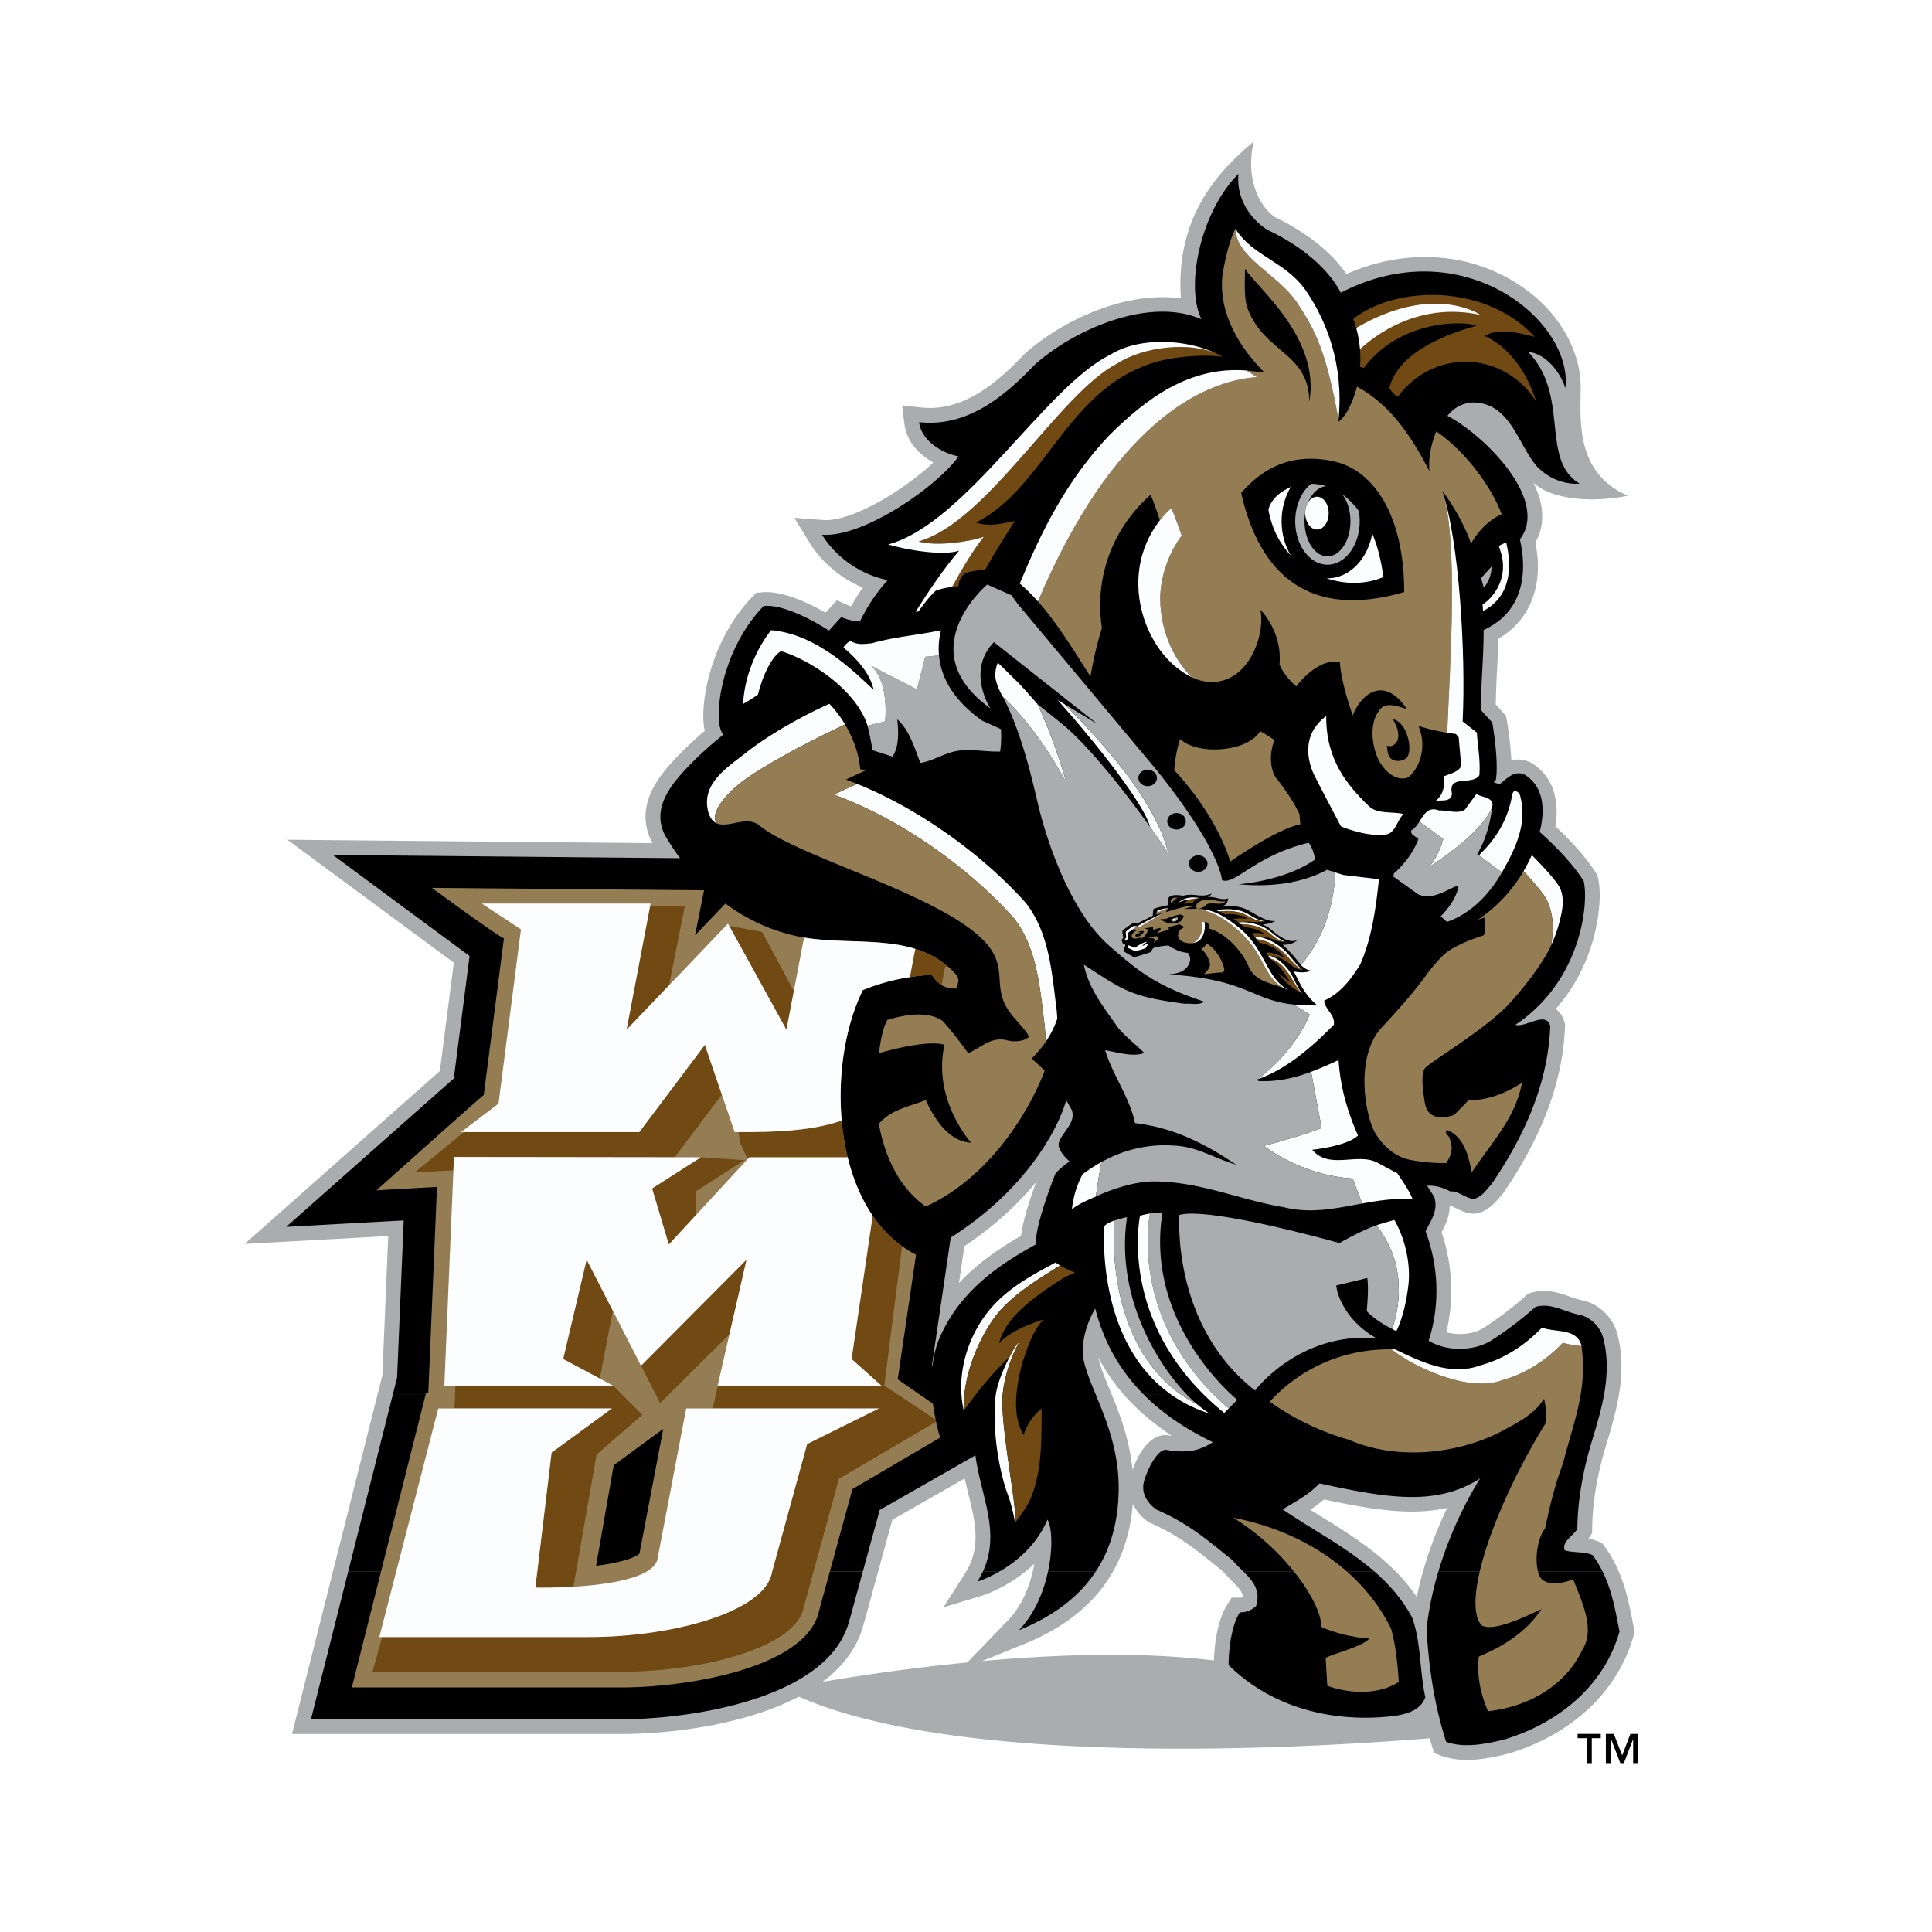 <svg xmlns="http://www.w3.org/2000/svg" width="2500" height="2500" viewBox="0 0 192.756 192.756"><g fill-rule="evenodd" clip-rule="evenodd"><path fill="#fff" d="M0 0h192.756v192.756H0V0z"/><path d="M162.855 161.638c-.432-2.188-.971-4.913-2.771-7.356l-.227-.306-.346-.16a4.319 4.319 0 0 0-1.031-.308c.057-.079.119-.146.172-.232l.193-.339.004-.391c.016-2.442.461-5.213 1.289-8.013l.084-.28c.738-2.445 1.549-5.123 1.549-7.913 0-1.088-.125-2.196-.424-3.312-.455-1.637-1.893-2.988-3.496-3.3-.385-.071-.793-.214-1.227-.364-1.066-.373-2.395-.838-3.883-.372l-.303.096-.234.211a33.53 33.53 0 0 1-4.256 3.226c-.988.593-2.434.725-3.648.396.328-1.366.49-2.761.49-4.156 0-1.973-.328-3.94-.963-5.82.373-.697.793-1.561.803-2.6l.15-.006c.104.022.365.148.539.232.496.243 1.117.546 1.828.512l.152-.007.15-.04c1.051-.273 1.682-1.011 2.141-1.548l.334-.381.082-.108c3.91-5.723 5.918-11.14 6.133-16.562l.01-.215-.053-.208c-.178-.696-.543-1.104-.883-1.35 3.428-3.863 4.387-8.571 4.387-11.357 0-.736-.066-1.34-.172-1.757l-.055-.227-.125-.198c-.977-1.553-2.443-3.169-4.061-4.677.076-.501.119-.985.119-1.444 0-2.171-.859-3.866-2.498-4.875l-.092-.057-.1-.043c-.691-.297-1.305-.299-1.834-.165-.072-1.844-.4-3.744-.453-4.033l-.072-.418-1.027-1.126c.021-1.081.064-2.163.119-3.21.055-1.082.104-2.2.125-3.333 2.586-1.523 3.965-4.053 3.965-7.247 0-.753-.1-1.553-.254-2.375.447-.785.68-1.661.68-2.599a6.47 6.47 0 0 0-.16-1.421c-.146-.65-.41-1.297-.717-1.937 1.801 1.665 5.789 2.035 9.422 1.293-5.766-2.505-4.561-8.629-4.723-11.398-.195-3.314-2.188-6.93-5.77-9.404-5.088-3.515-11.566-3.956-17.578-1.317-2.02-2.904-5.191-4.746-7.123-5.664-1.402-.936-3.047-3.672-2.119-7.568-3.061 2.598-7.887 7.145-7.275 15.67-5.246-.769-11.598 1.972-15.561 5.499l-.047.04-.041.045c-2.74 2.879-6.111 5.76-10.315 5.293l-1.854-.208.23 1.854c.226 1.807 1.502 3.074 2.883 3.845-2.816 2.691-8.156 5.951-10.992 5.737l-2.873-.217 1.505 2.456c1.212 1.978 3.121 3.571 5.322 4.51a18.729 18.729 0 0 0-1.158 1.858 4.562 4.562 0 0 1-.463-.169l-.971-.427-1.121 1.233c-1.516-.875-4.265-2.241-6.381-2.03l-.535.054-.374.384c-3.972 4.079-5.235 10.153-4.837 12.974.019.143.045.278.074.409a33.796 33.796 0 0 0-3.612 3.518c-1.071 1.25-2.297 2.982-2.297 5.044 0 .771.172 1.59.588 2.448l.022.042.023.042c.021.037.046.075.069.112l-36.431-.341 16.601 12.269-1.392 10.805-19.477 17.251 14.327-.784-.586 13.906c-.071.287-9.015 35.774-9.015 35.774h32.78c5.021 0 12.421-.91 17.78-3.726 16.077 7.066 49.787 5.213 62.943 4.152.078.265.154.531.238.792l.217.675.662.254c2.117.805 4.605.352 6.762-.197l.035-.009.031-.01c6.328-1.929 10.855-6.218 12.414-11.769l.096-.341-.236-1.186zm-66.637-37.311c3.021-2 5.374-4.232 7.159-6.39-.68 1.843-1.32 3.867-1.508 5.362-1.988 1.146-4.242 2.633-6.192 4.701l.541-3.673zm20.696 18.918c-.113-.017-.215-.026-.334-.045l-.072-.014-.074-.004c-1.834-.119-2.941 2.092-3.445 3.45-.312-3.211-1.402-5.881-2.314-8.089-.496-1.202-.928-2.269-1.096-3.104 1.63 3.099 4.079 5.675 7.335 7.806zm27.471 7.193c-1.068 2.236-2.297 5.328-3.035 8.888-2.447-3.62-6.127-5.913-9.422-7.952a142.97 142.97 0 0 1-1.197-.746c.461-.303.92-.641 1.363-1.032 4.869 1.041 8.773 1.649 12.291.842zm-58.188 11.451l.003.056s2.539-9.263 2.829-10.316l7.221-4.123c.11.49.225.978.342 1.455.382 1.544.736 2.976.736 4.371 0 1.238-.277 2.446-1.063 3.677l-2.138 3.352 3.807-1.149c.16-.049 2.873-.898 5.26-3.197-.332 1.87-1.09 4.05-2.6 5.613l-4.089 4.236a209.677 209.677 0 0 0-14.436 1.934c2.049-1.534 3.557-3.473 4.128-5.909zm11.789 3.835l4.223-1.71c6.668-2.701 10.295-7.4 10.809-13.975.371.754.932 1.396 1.566 1.809l.102.066.113.049c2.781 1.216 4.445 2.57 6.965 4.617 0 0 .137.114.213.175l.838.882c.854.849 1.178 1.229 1.178 1.701l-.002.02a.95.95 0 0 1-.293.037h-.805l-.434.679c-1.102 1.715-1.309 4.427-1.346 5.595-7.281-.902-15.685-.613-23.127.055z" fill="#aaacae"/><path d="M34.746 156.771l-3.72 14.763h30.889c7.131 0 20.995-2.096 22.85-9.982l.014.004s.629-2.297 1.312-4.782l-51.345-.003zm63.326 0c-.16.341-.348.685-.566 1.028 0 0 .979-.295 2.242-1.028h-1.676zm6.492 0c-.434 2.037-1.34 4.25-2.91 5.877 3.572-1.447 6.078-3.436 7.682-5.877h-4.772zm19.469 0c.986.99 1.775 1.893 1.279 3.482-.516.42-.936.613-1.615.613-.807 1.259-1.119 3.61-1.119 5.257 5.021 4.955 11.814 5.729 16.822 5.036 1.27-.251 2.324-.612 2.809-1.808-.58-2.615-.418-5.521-1.324-7.976-.98-1.826-2.295-3.315-3.777-4.605h-13.075v.001zm19.481 0a32.55 32.55 0 0 0-1.182 5.712c.211 4 .814 7.752 1.947 11.293 1.77.672 4.07.213 5.875-.249 5.346-1.628 9.902-5.341 11.426-10.756-.373-1.801-.691-3.955-1.701-6h-16.365z"/><path d="M39.201 139.097l-4.455 17.675h51.345l1.678-6.12 9.549-5.454c.506 3.955 2.564 7.655.754 11.574h1.676c1.594-.926 3.645-2.549 4.76-5.158.438.731.553 2.829.057 5.158h4.771c1.547-2.356 2.256-5.137 2.275-8.262.02-3.78-1.264-6.895-2.303-9.413H39.201zm74.869 0c1.705 1.721 3.955 3.355 6.936 4.791-1.443.934-2.699 1.092-4.67.764-.977-.062-2.064 2.436-2.229 3.285-.268 1.214.596 2.23 1.281 2.677 3.07 1.342 4.865 2.843 7.58 5.05.348.402.719.761 1.064 1.106l13.074.002c-2.816-2.449-6.238-4.188-9.129-6.18 1.254-.774 2.564-1.432 3.67-2.595 6.916 1.505 11.676 2.279 16.031-.494 0 0-2.533 3.799-4.166 9.269h16.365a10.61 10.61 0 0 0-.98-1.615c-.85-.39-2.018-.213-2.797-.496-.283-.886.887-1.451 1.273-2.123.018-2.425.426-5.29 1.35-8.422.496-1.646 1.016-3.32 1.318-5.017l-45.971-.002zM109.309 139.097c-.709-1.718-1.301-3.159-1.283-4.346.02-1.53.533-2.956 1.244-4.204.709 2.749 2.043 5.76 4.801 8.548l45.973.002c.33-1.866.398-3.764-.117-5.686-.299-1.074-1.283-2.028-2.357-2.237-1.461-.269-2.863-1.253-4.385-.775a35.148 35.148 0 0 1-4.443 3.37c-1.791 1.074-4.414 1.074-6.205 0 1.168-3.611.982-7.488-.309-10.929.506-1.026 1.301-2.06.867-3.413-.236-.389-.473-.76-.711-1.122.689-.048 1.455.113 2.322.569.738-.102 1.668.771 2.373.736.773-.201 1.211-.906 1.715-1.444 3.189-4.668 5.641-9.909 5.877-15.788-.404-1.578-2.488.192-3.475-.136 6.697-4.49 7.312-12.307 6.807-14.335-1.016-1.618-2.635-3.334-4.393-4.906.047-.188.096-.373.133-.561.389-2.027.15-4.057-1.641-5.16-1.043-.448-1.73.388-2.445.924-.229 0-.432-.077-.627-.167l.217-.241c.307-1.953-.363-5.707-.363-5.707l-1.143-1.256c.016-2.703.285-5.274.279-7.974 4.584-2.11 4.146-6.784 3.621-9.042 2.992-3.961-3.613-10.439-7.225-12.325a3.417 3.417 0 0 1 2.389-1.334c3.879-.092 4.594 4.159 6.549 6.394 1.117 1.148 2.637 1.799 4.252 1.708-4.01-2.437-.906-8.747-5.152-13.159 1.768.186 3.197 1.986 3.725 3.631.779-6.72-10.236-15.822-22.406-9.528-1.49-2.824-4.531-4.965-7.326-6.269-1.893-1.241-3.102-3.289-2.885-5.586-3.754 3.725-5.344 11.198-3.688 14.508-5.213-2.295-12.689 1.012-16.629 4.519-3.105 3.259-6.798 6.269-11.546 5.741.249 1.987 2.503 3.157 3.941 3.415-2.155 3.031-9.528 8.13-13.625 7.819 1.18 1.925 3.456 3.882 6.549 4.531-1.36 1.52-2.139 2.851-2.775 4.132a5.366 5.366 0 0 1-1.858-.449l-1.228 1.35s-4.05-2.701-6.506-2.455c-4.435 4.554-5.146 11.818-4.013 12.824-1.582 1.262-3.065 2.632-4.373 4.125-1.557 1.818-2.536 3.728-1.491 5.875.462.812.977 1.593 1.534 2.339-10.223-.094-34.647-.323-34.647-.323S46.44 95.081 46.85 95.382l-1.573 12.213-16.722 14.811 11.723-.643-.66 15.681-.416 1.649 70.107.004zm-2.606-23.229s-.895.646-1.391 1.193c-.637 1.613-2.08 5.541-1.953 7.088-3.281 1.809-7.367 4.373-9.521 9.11-.439.967-.693 2.007-.816 3.07l-.055-.027 1.886-12.832c7.588-4.804 10.762-10.947 11.522-13.708.193.332.383.667.566 1.014.418 1.283-.984 2.148-1.312 3.281-.149.776 1.074 1.811 1.074 1.811z"/><path d="M93.079 140.046l-3.513-2.43 1.828-12.437c-8.425-4.29-9.129-18.678-5.305-26.397 2.124-.884 4.425-1.381 6.868-1.522.636.919 1.254 1.404 2.424 1.368.064-.117.113-.228.154-.331l.094-.489c-.018-.248-.148-.492-.432-.788-4.295-4.503-11.097-2.237-16.613-3.848-2.224-.586-4.323-1.632-6.209-3.022l-3.029 3.167.898-4.493c-.349-.002-26.271-.235-27.158-.242 1.374 1.007 6.213 4.541 7.098 4.992l.093.047-2.013 15.632-.049.038c-.515.393-8.911 7.908-10.651 9.468.739-.043 6.033-.341 6.033-.341l-.865 20.531h-.22l-7.41 29.409h26.814c7.034 0 18.627-2.073 19.802-7.644l3.332-12.15 8.743-5.132a22.507 22.507 0 0 1-.714-3.386zm-29.285 14.976c-.162.143-1.079.793-4.322 1.199l1.758-10.035 4.941-3.621-2.377 12.457z" fill="#947c53"/><path fill="#704913" d="M78.463 102.739l.737-3.86-3.171-5.903-3.276-.602 5.71 10.365zM62.511 102.739l4.236-4.432 1.583-7.911h-3.466l-2.353 12.343zM58.529 125.675l-2.34 9.914 3.655 1.953 1.297-6.769-2.612-5.098zM74.483 125.675l-10.525 10.584 1.902 3.726 6.916-6.863 1.707-7.447zM92.957 97.26c.311.447.618.792.984 1.022l.344-1.808.256-.07c-.979-.833-2.067-1.377-3.225-1.736l-.538 2.823a23.384 23.384 0 0 1 2.179-.231zM83.976 111.794c-3.151 1.109-7.146 1.157-10.284 1.158l.181 1.155.726 1.528.161-.174h9.814a24.927 24.927 0 0 1-.598-3.667zM66.727 124.165l2.735-2.963-.06-2.332 4.87-3.116-4.343-.292-4.87 3.115 1.668 5.588zM45.292 115.43l22.027.029 4.697-6.254-.199-.583-1.493-4.373-6.541 8.703H46.269l-4.876 4.004 3.843-.189.056-1.337zM61.048 140.519l-6.017 4.411-1.619 13.467s1.683.037 3.798-.091l2.309-13.182 4.569-3.969-2.887-2.888H45.438l-.095 2.251h15.705v.001z"/><path d="M93.345 141.639l-5.119-3.398 1.771-13.905c-1.147-.824-2.121-1.857-2.93-3.046l-2.103 14.3 2.992 2.679h-16.34l-.515 2.251H87.69l-7.161 3.551-3.501 12.766c-.683 4.031-10.034 6.49-18.288 6.49H38.123l-.957 3.464h24.75c8.254 0 17.606-2.458 18.288-6.489l3.5-12.767 9.688-5.687-.047-.209z" fill="#704913"/><path d="M87.067 121.289c-1.152-1.69-1.971-3.69-2.493-5.827H74.76l-8.033 8.703-1.668-5.588 4.87-3.115-24.637-.032-.961 22.838h16.872l-5.014-2.679 2.34-9.914 5.426 10.587 10.528-10.587-1.527 6.662-1.359 5.931h16.36l-2.992-2.679 2.102-14.3zM68.463 140.519l-2.884 15.118c-.935 3.014-12.166 2.76-12.166 2.76l1.619-13.467 6.017-4.411H43.727l-5.882 22.807H58.74c8.254 0 17.605-2.459 18.288-6.49l3.501-12.766 7.161-3.551H68.463zM86.089 98.782a20.043 20.043 0 0 1 4.688-1.291l.538-2.823c-3.417-1.058-7.442-.517-11.096-1.128l-.768 4.022-.988 5.177-5.833-10.585-10.12 10.585 2.4-12.593H48.063l3.912 2.577-2.237 17.381-3.74 2.848h17.785l6.541-8.703 2.972 8.703h.021c3.19 0 7.382-.002 10.659-1.156-.416-4.669.384-9.524 2.113-13.014zM150.273 54.124c-.227.086-.475.2-.729.348l.191.622c.789 2.563-.727 4.452-1.637 5.092l-.182.129c.016.216.035.431.047.645 2.992-1.541 2.803-4.78 2.31-6.836z" fill="#fbfdff"/><path d="M148.811 56.528v.002c0 .942-.396 1.648-.764 2.107-.141-.467-.219-.724-.287-.958.197-.219.552-.605 1.051-1.151z" fill="#aaacae"/><path d="M138.785 162.475c.484 1.68.646 3.521.777 5.327-2.002 1.324-4.941 1.195-7.137.388l-.162-2.775c.582-.388 3.713-1.131 4.359-1.938-1.635-.099-3.602-.591-4.811-1.163.129-2.099-3.268-7.486-8.756-10.886 6.146 1.163 12.599 4.718 15.73 11.047z" fill="#947c53"/><path d="M153.135 33.612c-1.551-.373-3.537-.963-4.996-.092 2.609 1.209 4.314 3.878 5.121 6.547-1.49-2.451-4.406-4.222-7.664-3.942-2.42.157-4.719 1.491-6.115 3.445-.373-.124-.652-.528-.867-.837.914-3.875 6.516-5.618 8.688-6.238-1.023-.465-7.514-.739-11.232 4.221l-.373-.124c.123-1.738-.125-3.322-.684-4.779 4.307-3.368 13.204-3.523 18.122 1.799z" fill="#704913"/><path d="M147.703 31.422s-4.635-3.243-12.391 1.306c.191.677.32 1.378.377 2.11 1.766-1.614 6.059-4.708 12.014-3.416zM100.713 135.399c.229-.432.473-1.011 1.035-1.589-1.311 2.246-1.707 4.744-1.738 5.72-.109 3.365 1.584 11.472 1.256 12.412a15.042 15.042 0 0 0-.732-2.869c-.863-2.357-1.551-6.352-1.215-9.677.152-1.518 1.042-3.283 1.394-3.997zM105.316 125.962c-2.525 1.342-5.002 2.705-6.766 4.94-1.766 2.235-3.264 5.9-2.394 9.845-.104-3.598 1.501-7.039 2.908-9.083 1.516-2.212 4.4-3.989 6.711-5.402a9.762 9.762 0 0 1-.459-.3z" fill="#fbfdff"/><path d="M105.803 127.696c.518-.333.969-.499 1.465-.74a7.045 7.045 0 0 1-1.693-.826c.066.044.133.091.201.132-2.311 1.413-5.195 3.19-6.711 5.402-1.406 2.044-3.012 5.485-2.908 9.083 1.371-1.903 2.769-3.675 4.556-5.348.229-.432.473-1.011 1.035-1.589-1.311 2.246-1.707 4.744-1.738 5.72-.109 3.365 1.584 11.472 1.256 12.412 0 0 1.156-1.518 1.459-2.201 1.283-2.91 1.18-6.123 1.199-9.2a5.26 5.26 0 0 0-1.789 2.625c-1.266-2.072-.701-4.962-.139-7.22.551-1.492.934-3.043 2.129-4.315-1.604.548-3.334 1.206-4.455 2.378.611-2.142 2.262-3.823 6.133-6.313z" fill="#704913"/><path d="M82.749 70.218c-2.779 1.241-6.056 3.114-8.137 4.744-2.082 1.632-4.713 3.223-3.938 6.086.196.632.498.958.864 1.109-.604-.511.012-2.125 2.157-3.896 1.735-1.434 6.088-3.856 10.617-5.983a11.455 11.455 0 0 0-1.563-2.06zM103.877 106.479l-.021.042a.232.232 0 0 0 .027-.033c-.002-.005-.006-.006-.006-.009zM104.322 103.953a9.684 9.684 0 0 0 1.162-2.313 19.379 19.379 0 0 0-.057-.802c-.477-3.818-.744-7.755-3.072-10.739-4.406-4.939-10.796-9.456-16.83-11.887-.783.335-1.548.702-2.329 1.072 6.354 2.296 13.273 7.069 17.956 12.319 2.328 2.982 2.596 6.92 3.074 10.738.042.479.088 1.043.096 1.612z" fill="#fbfdff"/><path d="M103.855 106.521c.008-.012.014-.026.02-.038a12.408 12.408 0 0 0-.961-.866 10.1 10.1 0 0 0 1.408-1.664 22.64 22.64 0 0 0-.096-1.611c-.479-3.817-.746-7.755-3.074-10.738-4.682-5.25-11.602-10.024-17.955-12.32.78-.37 1.545-.737 2.329-1.072a32.458 32.458 0 0 0-1.126-.432c.672-.316 1.332-.631 2.001-.927-.193-.035-.381-.079-.578-.109-.132-1.594-.728-3.152-1.512-4.465-4.528 2.127-8.881 4.549-10.616 5.983-2.144 1.771-2.759 3.38-2.157 3.894 1.188.494 3.065-.876 4.297.265 4.207 3.311 19.183 7.144 22.884 12.095 1.938 2.624-.064 4.372 2.662 7.239.391.531 1.027 1.062 1.275 1.699-.566.496-1.523.496-2.125.354-1.592-.46-2.654.709-3.928 1.274-.85-1.168-1.665-2.23-2.55-3.221-1.522-1.062-3.858-.603-5.521-.107-.531.991-.673 2.16-.849 3.328 0 0 4.648-1.408 6.548-.849-1.217 5.508 2.656 9.77 2.656 9.77-2.302-.106-3.718-2.514-4.531-4.248-1.593.637-3.505.956-4.672 2.371.565 3.151 1.946 6.302 4.672 8.249 5.758-2.6 9.93-8.52 11.872-13.543-.109-.117-.229-.23-.346-.344l-.027.033z" fill="#947c53"/><path d="M115.973 121.03s-.307-.057-.668-.029c-.361.029-.568.07-.568.07s-2.334 10.768 7.857 19.449l.854-.854c-.001 0-9.264-7.427-7.475-18.636z" fill="#aaacae"/><path d="M114.736 121.071s-.729.127-.996.224c-.174.886-1.939 11.296 8.4 19.675l.453-.449c-10.191-8.682-7.857-19.45-7.857-19.45z" fill="#fbfdff"/><path d="M111.17 121.778c-.262.088-.812.295-1.018.597-.137 3.366.133 15.335 10.592 18.688-.338-.193-.783-.513-1.291-.938-8.883-4.574-8.428-16.354-8.283-18.347z" fill="#fbfdff"/><path d="M112.443 121.437s-.59.096-1.273.342c-.145 1.984-.602 13.769 8.283 18.348-3.121-2.627-8.305-10.038-7.01-18.69z" fill="#aaacae"/><path d="M98.156 53.553c-.998 1.232-2.093 3.064-3.168 5.003.381-.053.664-.078.664-.078-.09-.626.573-1.261.573-1.261.459-.187 1.285-.333 2.07-.391.938-1.64 1.926-3.252 2.959-4.847-1.148.216-2.535.619-3.879.152 6.67-3.357 8.994-12.811 17.016-15.696 1.984-.808 5.354-1.119 7.588-.839a7.956 7.956 0 0 0-.52-.275c-2.719-1.261-7.395-.753-10.016.964-5.723 2.92-12.924 15.799-19.795 17.733 1.641.518 5.09.049 6.508-.465z" fill="#704913"/><path d="M98.156 53.553c-1.418.515-4.868.983-6.508.466 6.871-1.934 14.072-14.812 19.795-17.733 2.621-1.717 7.297-2.225 10.016-.964l.004.001c-2.977-1.475-7.727-1.778-10.686.066-6.408 3.119-14.471 16.868-22.165 18.932 1.837.553 5.493 1.168 7.081.616-1.61 1.897-3.009 3.99-4.342 6.102.097-.014.192-.028.29-.04 0 0 1.062-1.524 1.719-2.062.426-.188 1.114-.312 1.627-.381 1.076-1.939 2.171-3.771 3.169-5.003z" fill="#fbfdff"/><path d="M97.961 71.883c-2.622-1.879-4.059-4.062-4.277-6.492l-1.384.142-.81 3.256s-4.575-2.355-4.583-2.365c1.86 1.682 1.402 5.547 1.402 5.547l-1.751.439c.014.042.412 1.715.472 2.432l2.015.648c.686-1.014.603-2.542.477-3.729 1.284 1.194 1.701 2.833 2.297 4.356 1.015-.149 1.908-.687 2.863-.985 1.552-.597 3.49-.09 5.102-.15 0 0 .162-.905.082-2.233l-1.905-.866z" fill="#aaacae"/><path d="M86.558 72.41l1.751-.439s.458-3.865-1.402-5.547c.008.01 4.583 2.365 4.583 2.365l.81-3.256 1.384-.142a6.502 6.502 0 0 1-.027-.368 7.47 7.47 0 0 1 .227-2.146c-2.377.503-4.638.653-6.927 1.309-.387 0-1.377.261-2.083-.248-.282.114-.622.452-.72.665 1.311 1.104 2.654 2.565 3.011 4.236-2.923-2.833-6.234-5.608-10.231-5.966-1.61 2.057-2.673 4.791-2.792 7.358 0 0 .894-.497 1.491-.945.249-1.155 1.145-3.656 2.299-4.325 3.273 1.031 7.576 4.073 8.627 7.455l-.001-.006zM155.789 91.118c.195-.941.211-2.007-.305-2.791-.514-.785-1.713-2.071-2.658-3.014-.24.548-.52 1.09-.824 1.608a32.5 32.5 0 0 1 1.98 2.306c1.082 1.583 1.049 3.507.768 5.095.572-1.233.844-2.273 1.039-3.204z" fill="#fbfdff"/><path d="M150.68 100.032c2.312-2.57 3.42-4.478 3.672-4.904a7.91 7.91 0 0 0 .398-.805c.281-1.588.314-3.512-.768-5.095a32.725 32.725 0 0 0-1.98-2.306c-1.135 1.923-2.701 3.614-4.557 4.839.25-.086.492-.169.729-.23-.061.478.119 1.283-.15 1.791-.814.267-1.65.563-2.443.955-.492.243-1.162.602-1.621 1.059-1.148 1.149-1.768 2.117-2.305 2.806-1.229 1.577-2.619 3.091-4.01 4.605-2.447 3.043-1.41 8.603-.453 10.275.895 1.521 2.242 2.438 3.371 2.67 1.129.229 2.301.367 3.736.344.572-.907.697-1.53.295-2.537-.068-.235-.605-.506-.168-.739 1.713.739 2.082 2.653 2.416 4.198 1.918-2.89 4.367-5.408 5.008-8.936-1.445.941-3.326 1.78-5.342 1.748-.438.47-.906.94-1.445 1.477-.605.169-1.379.403-2.016.066-.773-.268-.889-1.212-.975-1.846-.082-.635-.352-2.313.105-2.901s6.188-3.962 8.503-6.534z" fill="#947c53"/><path d="M147.543 85.33l2.297 1.718c1.283-2.231 2.572-4.826 1.846-7.561-.033-.388-.658-.926-.807-.208-.418 2.386-1.521 4.354-3.371 6.084a.375.375 0 0 0 .035-.033zM143.99 83.703s-.398 1.59-1.395 2.785c0 0 5.209-3.222 6.285-5.986.238-.985-1.045-.924-1.582-1.283l-1.133 1.55c-.686.478-1.73.061-2.596.09-1.088-.404-1.482.38-1.955 1.114l2.376 1.73z" fill="#fbfdff"/><path d="M147.543 85.33a.281.281 0 0 1-.035.033l-.119-.149c.834-1.432 1.283-3.012 1.492-4.713-1.076 2.764-6.285 5.986-6.285 5.986.996-1.194 1.395-2.785 1.395-2.785l-2.375-1.729c-.227.351-.471.691-.818.884-.09.479.479.566.715.865-.477 1.283-1.371 2.476-2.445 3.43l-.059.299 2.504 1.79c1.373.567 2.656-.358 3.85-.866l.148.149c-.27 1.104-.955 2.058-1.789 2.923.27.09.416.478.715.506 2.268-.804 4.057-2.624 5.311-4.74.031-.055.062-.112.094-.166l-2.299-1.717z" fill="#aaacae"/><path d="M156.951 157.562c-.812.354-3.029.929-3.461-.599-.424-1.422-.078-3.553.666-4.473.381-1.809.854-4.002 1.809-6.568 1.045-4.144 2.439-7.202 1.814-11.676a.51.51 0 0 1 .004.057c-.635-.095-1.301-.141-1.84-.345-1.729 1.79-3.758 3.103-6.025 3.729-2.094.79-4.752.144-7.023-.784-2.273-.93-3.516-1.875-4.074-2.284-7.15-.039-11.084 4.087-12.139 5.227 2.418 1.735 5.156 3.012 7.889 3.797 4.652 2.028 10.471 1.489 14.885-.657 1.701-.924 3.551-1.76 4.594-3.429.178.744.24 1.55.209 2.355-5.076 8.185-8.457 17.81-6.475 20.218.99.672 3.684-.474 6.016-1.592-1.555 2.336-3.891 3.75-6.264 4.741-.213 2.019.213 3.788.92 5.452 3.859-.425 7.611-2.372 9.416-6.123 1.329-2.124-.106-4.92-.921-7.046z" fill="#947c53"/><path d="M157.779 134.247c-.449-1.76-2.596-1.283-3.939-1.791-1.729 1.791-3.758 3.102-6.025 3.729-3.086 1.164-5.975-.301-8.646-1.563-.119-.003-.229-.002-.348-.002.559.409 1.801 1.354 4.074 2.284 2.271.928 4.93 1.574 7.023.784 2.268-.626 4.297-1.938 6.025-3.729.539.204 1.205.25 1.84.345a.51.51 0 0 0-.004-.057zM137.34 122.243s1.371 1.746 1.879 3.742c.424 1.663.572 3.922-.309 6.617.133.071.268.144.404.212.35-.713.891-2.087 1.191-4.503.303-2.417-.467-5.025-1.387-6.59-.872.229-1.784.52-1.778.522z" fill="#fbfdff"/><path d="M133.443 128.917c-.078-.264-.129-.661-.129-.661l3.098-.746c.184 1.033-.053 3.306-.053 3.306.982 1.042 2.551 1.787 2.551 1.787.881-2.695.732-4.954.309-6.617-.508-1.996-1.879-3.742-1.879-3.742l-.002-.003c-1.523.508-3.699 1.78-3.699 1.78s-12.895-3.65-15.971-2.812c0 0-.838 10.999 7.549 17.524 0 0 4.383-5.872 12.119-5.22 0 .001-2.938-1.426-3.893-4.596z" fill="#aaacae"/><path d="M134.057 87.302a100.06 100.06 0 0 1-.828-.253c-.221 4.455-1.857 7.397-3.439 9.226.291.294.637.541 1.088.567-.676.261-1.414.154-1.697.09-.023.023-.045.042-.066.064.248.44.504 1.026.863 1.62.273.438.791 1.164 1.457 1.687a18.53 18.53 0 0 1-2.383-.085c.889.537 1.615.985 1.615.985-.994 2.585-3.432 5.215-5.262 6.502 2.895-.984 5.461-3.222 7.668-5.459.178-.984-.895-1.521-.957-2.416 1.641-.746 2.656-2.118 3.582-3.58 1.16-2.624 1.58-5.637 1.879-8.53l-3.52-.418zM105.523 69.842c4.557 5.125 8.754 10.683 9.213 12.66 1.115 1.561 1.824 2.631 1.824 2.631-1.211-4.976-5.943-10.409-10.344-14.869l-.693-.422zM106.404 78.135c-.998-3.552-2.121-6.236-2.918-7.916-.498-.578-1.732-1.97-2.025-2.236-.289-.266-1.752-1.746-1.914-1.858a3.35 3.35 0 0 0-.252 1.239c0 .477.271 1.314.752 2.148h.002c3.754 3.473 6.355 8.623 6.355 8.623zM139.426 117.071l-2-1.073c-1.998-1.045-4.801.745-6.502-1.284 0 0 3.51-.359 4.564-1.431-1.045-2.356-1.76-4.803-1.939-7.517-.902.412-1.807.82-2.74 1.166l1.051 5.605c-1.988.795-5.768 1.788-5.768 1.788 4.375 3.183 8.855 3.249 8.855 3.249l.971 2.5c1.656-.303 3.318-.56 5.027-.408-.359-.924-.984-1.76-1.519-2.595zM109.883 115.94c0-.001 0-.001 0 0-.652.359-1.275.767-1.867 1.219-.596 1.075-.924 2.238-1.074 3.491.732-.573 1.566-.898 2.393-1.275.167-1.216.366-2.424.548-3.435z" fill="#fbfdff"/><path d="M134.947 117.575s-4.48-.066-8.855-3.249c0 0 3.779-.993 5.768-1.788l-1.051-5.605c-1.629.604-3.338 1.017-5.254.92l-.15-.147c1.83-1.287 4.268-3.917 5.262-6.502 0 0-.727-.448-1.615-.985-4.217-.454-4.551-2.485-12.348-2.993.023-.081 1.471.026 1.945-1.099.207-.49.041-.861-.156-1.065-.77-.055-1.342-.368-1.908-.724a6.087 6.087 0 0 0-1.529.25s-.15.254-.283.417c-.543.181-1.074.354-1.617.493-.145-.041-.924-.513-1.021-.567a6.796 6.796 0 0 0-.041-.388l.158-.056.012-.246-.244-.083a1.554 1.554 0 0 0-.131-.362s.098-.141.195-.248c-.102-.278-.107-.687-.107-.687.254-.203.797-.638 1.139-.791 0 0 .203.047.336.074.547-.287.994-.492 1.561-.771-.004-.386.08-.684.08-.684.41-.174 1.053-.294 1.527-.399l-.031-.025s-.625-1.26 1.43-.895a3.429 3.429 0 0 1 1.199-.076c.719.081 1.143.098 1.674-.155 0 0-.113.23-.391.361.859-.07 1.287.377 2.037.136-.074.679-.549.747-.549.747.26-.026 1.273-.048 2.076.233.951.33 2.02 1.359 3.182 1.276-.422.202-.838.33-1.264.328 0 0 .348.202.521.287.312.15 1.846 1.84 2.955 1.266-.584.568-1.486.481-1.486.481.057.064.803.697 1.801 2.002.004.007.012.012.018.018 1.588-1.834 3.23-4.792 3.439-9.275a4.418 4.418 0 0 1-.828-.226c-1.197.673-4.113 1.906-8.838 1.449 0 0 4.557-.287 7.66-2.484-.145-.556-.232-1.055-.656-1.658-5.432 1.313-7.352 4.273-8.652 3.73 0 0-.109-3.024-6.617-11.092l-4.107-4.918-9.67-11.562-.609-.848-2.42-1.072s-7.101 5.976-.672 11.577c.303.263.637.528 1 .79 0 0-2.311-3.482.1-6.347.078-.092.158-.181.244-.271l10.334 8.178c-1.021-.617-2.152-1.299-3.277-1.98 4.4 4.459 9.131 9.892 10.342 14.868 0 0-5.18-7.836-9.688-12.104-.961-.911-3.172-2.581-3.387-2.81.797 1.68 1.92 4.363 2.918 7.916 0 0-2.602-5.15-6.355-8.622 1.811 3.426 2.852 7.925 3.523 10.778.672 2.855 2.961 10.488 7.146 14.115 2.721 2.358 4.451 3.891 9.432 5.531-.598.389-1.283.15-1.939.209-5.428-.715-6.041-1.296-10.076-3.897.477 2.417 2.059 4.355 3.461 6.354.803.924 1.76 1.641 2.564 2.446-1.045.446-2.732-.074-3.902-.269.717 2.415 2.502 4.832 2.979 7.277 3.758.418 7.039 2.058 10.082 4.146-2.471-.761-3.908-1.82-6.234-1.909-2.629-.184-5.064.46-7.201 1.644a87.193 87.193 0 0 0-.549 3.435c.422-.194 3.256-1.503 5.789-1.501 4.602.002 8.77 1.902 12.938 2.567 2.693.692 5.264.106 7.857-.366l-.976-2.498z" fill="#aaacae"/><path d="M129.059 96.9c.02.028.037.064.055.096.021-.022.043-.041.066-.064a1.625 1.625 0 0 1-.121-.032z" fill="#aaacae"/><path d="M120.473 86.164c0 .455-.414.823-.926.823s-.926-.369-.926-.823c0-.456.414-.825.926-.825s.926.369.926.825zM118.311 81.941c0 .456-.414.824-.926.824-.514 0-.928-.368-.928-.824 0-.455.414-.824.928-.824.511 0 .926.369.926.824zM115.428 77.617c0 .454-.416.823-.926.823-.512 0-.928-.369-.928-.823 0-.456.416-.824.928-.824.51 0 .926.369.926.824z"/><path d="M127.16 73.831s-.91-.598-1.436-.883c-1.246 2.087-6.193 2.437-7.982.793 0 0-.463 1.208-.59 3.102 4.424 4.729 5.588 9.114 5.588 9.114s4.727-3.323 7-3.707l-.096-1.049c-.543-1.115-1.232-2.208-2.266-3.504-.669-.803-.773-2.54-.218-3.866z" fill="#947c53"/><path d="M136.551 80.404c-2.082-2.013-4.287-4.597-4.23-8.972-2.576 1.931-1.789 4.586-1.258 5.784.643 1.287 1.619 3.131 2.723 5.229 0 0 2.291 1.001 4.188.833 1.256.083 1.342-1.395 2.064-2.065-1.143-.278-2.624.058-3.487-.809z" fill="#fbfdff"/><path d="M141.518 72.425a19.3 19.3 0 0 0 2.867.68c.275-6.764 1.154-19.331-.498-24.161 1.148 1.55 2.285 3.528 2.875 5.297 1.279-2.266 3.064-2.938 3.064-2.938-1.086-2.886-3.766-6.395-6.527-8.257-.496 1.21-.807 2.576-.684 3.972-1.645-3.196-3.756-6.579-7.23-8.44 0 0-.652 2.668-1.861 3.507l.023-.224c-1.205-6.575-2.195-8.798-4.207-11.762-1.846-2.716-6.029-4.409-6.088-7.288-.652 1.397-.996 2.949-1.273 4.532-.465 3.786 1.613 7.261 4.188 9.836l-1.799-.216 1.039.664c-5.508.37-14.391 4.75-21.852 22.379v.003c1.941 2.183 3.561 4.871 5.24 7.484.283-1.605.594-3.061 1.143-4.836-.746-4.933.961-9.836 4.84-13.281.178.208.881 2.343.945 2.54a9.37 9.37 0 0 1 1.123-1.214c.186.217 1.053 2.736 1.053 2.736-1.242 1.628-2.172 4.111-2.143 6.377.023 2.865 1.168 5.799 3.156 7.759.15.073.303.14.459.203 4.658 1.531 6.957-3.96 6.379-6.95 0 0 2.209 2.166 1.906 5.462.498 1.241 1.68 2.192 1.68 2.192s2.092-2.897 4.346-2.415c.123 2.149 1.285 5.311 1.285 5.311.807-2.092 3.092-4.067 5.406-.628-.727-.223-1.674-.614-2.4-.251-1.561 1.339-1.051 4.076-.445 5.276.607 1.201 1.662 2.062 2.693 1.867.754-.083 2.447-2.509 1.297-5.216z" fill="#947c53"/><path d="M103.555 60.008c7.461-17.63 16.344-22.01 21.852-22.379l-1.039-.664c-5.68-.435-9.961 2.761-13.684 6.455-4.285 4.517-6.785 9.595-8.943 14.804.638.54 1.239 1.139 1.814 1.784zM116.846 50.703c-.814.723-3.289 3.261-3.277 7.55.008 3.674 1.988 7.682 5.344 9.323-1.988-1.96-3.133-4.894-3.156-7.759-.029-2.266.9-4.75 2.143-6.377-.002-.001-.869-2.52-1.054-2.737zM130.326 29.05c-2.012-2.963-5.338-3.444-7.074-6.238.059 2.879 4.242 4.572 6.088 7.288 2.012 2.964 3.002 5.187 4.207 11.762.549-5.559-1.238-9.891-3.221-12.812zM145.258 73.233l.277.335.252 2.875c-.336.614-1.117.752-1.73 1.004.113 1.004-.084 1.925-.865 2.483.586-.166 1.564.167 1.674-.726-.43-1.96 1.855-.845 2.65-1.756.037-.048.068-.088.084-.114.113-1.59-.166-2.733-.252-4.24l-1.422-1.116c.334-6.725-.346-18.087-2.039-23.035 1.652 4.83.773 17.397.498 24.161.291.048.578.091.873.129z" fill="#fbfdff"/><path d="M123.48 92.775c-2.1-1.877-3.795-2.066-3.914-2.076l-.006-.001a4.1 4.1 0 0 0 .736-.314c.164-.57 1.75.11 1.936-.475-.57.191-1.787-.531-2.697.147-.248.167-.18.425-.127.623-.408 0-.994.002-1.264.022.266-.111.539-.153.805-.264 0 0-.008-.051-.004-.082-.734.044-1.994.447-2.613.653.066-.126.164-.344.236-.438-.258.063-.945.416-.945.416l-.188-.108s-.062.187-.057.384c.232-.085.689-.171.689-.171l-2.305 1.36-.309-.035-.414.292c.156.011.324.051.449.073 0 0-.621.314-.582.647.02.079.076.141.148.18.189.088.658-.011.842-.141a.935.935 0 0 1-.207.275c.42-.18.721-.522.834-.946-.023-.134-.219-.115-.357-.153.176-.046.645-.126.869-.121 0 0 .021.11.004.258.414-.156.734-.203.734-.203s.039.083.01.222c0 0-.168.108-.357.308.436-.129.76-.236 1.164-.345.053-.134-.02-.256-.02-.256.252-.066.873-.22 1.123-.285.123.084.494.276.494.277-.279.124-.496.273-.572.485-.133.281-.096.535.082.758.238.257.736.406 1.207.362.828-.221 1.229-1.438.951-2.139a2.481 2.481 0 0 1 .672.106c.082.193.125.586.125.586 1.555.418 3.25 2.169 3.906 3.745.633 1.52 2.207 1.663 3.82 2.292-2.446-1.031-1.88-3.219-4.898-5.918z" fill="#947c53"/><path d="M112.32 92.959s-.018.275.061.542l-.176.251.195.062.164-.225-.047-.513.938-.661s-.207-.046-.373-.024c0 0-.521.325-.762.568z" fill="#fbfdff"/><path d="M128.648 95.64c-1.012-1.2-2.184-1.83-3.281-1.941.082.105.168.217.27.353.996.169 2.014.735 2.518 1.515-.525-.316-1.373-.585-1.816-.539.084.159.141.252.203.348.002 0 .078-.011.203-.007h-.002c.717-.009 1.455.438 1.875.759.422.323.797.632 1.35.635-.577-.288-1.048-.804-1.32-1.123z" fill="#704913"/><path d="M123.512 91.011c.992.188 1.631.998 2.705.901-1.059-.11-1.652-.895-2.643-1.084-.879-.167-1.434-.14-2.229-.01.072.023.182.073.305.127a5.494 5.494 0 0 1 1.862.066z" fill="#fbfdff"/><path d="M123.791 92.202c.129.1.254.204.393.314 1.355.09 2.064.716 2.061.72a2.827 2.827 0 0 0-1.35-.121l-.016.003c0 .002.006.006.01.012l.273.313c.041 0 .184 0 .393.021v-.001c1.061-.171 1.668.611 2.66.5-.736-.114-1.242-.616-1.564-.881-.395-.323-1.381-.889-2.86-.88z" fill="#704913"/><path d="M125.805 92.376c-1.254-.491-2.252-.358-2.252-.358.09.057.18.14.238.185 1.479-.009 2.465.557 2.859.88.322.265.828.767 1.564.881-.853-.369-1.515-1.237-2.409-1.588zM127.809 94.516c-1.381-1.084-2.525-1.075-2.646-1.072.051.061.145.177.205.254 1.098.111 2.27.742 3.281 1.941.271.319.742.835 1.318 1.121-.801-.591-1.215-1.504-2.158-2.244z" fill="#fbfdff"/><path d="M126.703 95.618l.057.086c1.037.542 1.58 1.868 2.021 2.289-.297-.141-1.109-.724-1.352-1.025.168.23.324.457.518.658.576.6 1.197 1.118 1.988 1.484-.773-.491-1.398-3.007-3.232-3.492z" fill="#704913"/><path d="M128.314 96.479c-1.15-1.247-1.773-1.104-1.773-1.104.09.143.162.244.162.244 1.834.484 2.459 3.001 3.232 3.492-.681-.727-.804-1.752-1.621-2.632zM114.447 93.969s-.369.258-.512.418c.178-.053.662-.298.662-.298-.111.227-.291.502-.291.502-.242.109-.867.283-1.074.301-.166-.079-.479-.211-.721-.33.004-.075.018-.257.018-.257.227.053.455.152.723.25.289-.238.904-.599 1.195-.586z" fill="#fbfdff"/><path d="M114.549 93.595s.471-.184.842-.189c0 0 .164.126.215.219 0 0-.438.352-.535.502 0 0 .182-.334.086-.44-.095-.107-.284-.106-.608-.092zM122.148 96.758c.006.108-.066.28-.307.271-.273-.031-1.455.168-1.729.138.107-.034.623-.59.607-.917-.018-.327-.221-1.014-.863-1.573.342-.169.533-.551.533-.551 1.166.701 1.736 2.163 1.759 2.632z" fill="#947c53"/><path d="M114.107 92.988c-.135.216-.369.454-.67.459-.061-.007-.176-.021-.166-.086.031-.229.307-.226.484-.303.008-.005.02-.01.027-.016-.047-.045-.16-.036-.23-.05a.75.75 0 0 1 .553-.084c.028.007.03.037.002.08zM118.092 91.373s-.289-.143-.359-.132c-.199.029-.963.235-1.322.404l-.004.001s-.283.105-.654.041c0 0 .443.396 1.043.439.361.029.527-.025.717-.077.524-.14.579-.676.579-.676z"/><path d="M119.561 90.698s1.744.133 3.92 2.078c3.092 2.764 2.422 4.993 5.082 5.992-2.279-1.157-2.252-4.068-4.986-6.246-1.202-.955-2.419-1.818-4.016-1.824zM113.455 92.415l.309.035 2.305-1.36c-.001 0-1.266.553-2.614 1.325zM115.436 90.877l.188.108s.688-.353.945-.416c-.001 0-.778.126-1.133.308z" fill="#fbfdff"/><path d="M118.135 90.179s.244-.346.523-.432c.277-.086.668-.09 1.027-.158 0 0-.594.157-.684.526.001 0-.356-.016-.866.064z" fill="#704913"/><path d="M119.686 89.589c-.281-.009-.254-.047-.531-.047-.564-.038-1.207.14-1.602.534.166-.114.824-.364 1.125-.334.277-.081.658-.087 1.008-.153z" fill="#fbfdff"/><path d="M117.484 91.522c-.061.017-.117.035-.178.053a.12.12 0 0 1 0 .095c-.029.083-.125.13-.219.108a.141.141 0 0 1-.111-.093c-.064.021-.119.042-.174.061.035.09.115.16.229.19a.39.39 0 0 0 .449-.225.258.258 0 0 0 .004-.189z" fill="#aaacae"/><path d="M117.088 91.778c.094.022.189-.025.219-.108a.12.12 0 0 0 0-.095 9.162 9.162 0 0 0-.33.109.142.142 0 0 0 .111.094zM120.156 91.99s-.195-.025-.299-.024c.277.701-.123 1.917-.951 2.139.121-.011.24-.034.352-.073.949-.224 1.051-1.757.898-2.042z" fill="#fbfdff"/><path d="M116.846 90.133c.18-.247.4-.431.643-.565-.906-.069-.65.559-.65.559l.007.006z" fill="#947c53"/><path d="M123.512 91.011a5.436 5.436 0 0 0-1.861-.065c.225.104.488.234.609.294a3.537 3.537 0 0 1 2.25.435c-.381-.054-1.084-.07-1.449.009.184.111.342.221.492.333 0 0 .111-.014.301-.016l.115-.015c.777-.104 1.494.141 2.248-.074-1.074.097-1.713-.713-2.705-.901z" fill="#704913"/><path d="M133.021 46.017c-4.375-.928-7.205.88-9.191 3.163 1.834 8.105 6.764 12.657 16.268 9.891 0-7.686-3.053-12.2-7.077-13.054z"/><path d="M127.865 52c0-1.277.342-2.453.916-3.405-1.02.414-1.996 1.224-2.229 2.265.338 1.904 1.162 3.431 2.252 4.587-.585-.96-.939-2.152-.939-3.447zM136.912 53.232c-.453 2.552-2.283 4.468-4.469 4.468-.035 0-.07-.005-.104-.006 1.926.647 3.998.607 5.678-.119-.212-1.701-.599-3.14-1.105-4.343z" fill="#fbfdff"/><path d="M135.566 50.977a7.54 7.54 0 0 0-1.654-1.667c.502.643.822 1.609.822 2.689 0 1.934-1.025 3.503-2.291 3.503-1.264 0-2.289-1.569-2.289-3.503 0-.313.029-.613.08-.9a2.01 2.01 0 0 1 .264-.942c.385-.94 1.049-1.585 1.816-1.65a5.318 5.318 0 0 0-1.502-.239c-.947.756-1.586 2.143-1.586 3.732 0 2.392 1.443 4.339 3.217 4.339 1.775 0 3.217-1.947 3.217-4.339a5.6 5.6 0 0 0-.094-1.023z" fill="#aaacae"/><path d="M132.564 51.196c0 .904-.523 1.638-1.168 1.638-.646 0-1.17-.733-1.17-1.638s.523-1.637 1.17-1.637c.645 0 1.168.733 1.168 1.637z" fill="#fbfdff"/><path d="M130.635 40.067c-.055-4.847-4.4-4.847-6.113-9.155-.451-1.14-.309-2.669-.309-4.095 1.039 1.731 7.555 6.852 6.422 13.25zM140.373 75.577c-.363.364-1.033.448-1.479.196-.475-.279-.447-.893-.529-1.394.445.223.863-.111 1.061-.476.25-.809-.111-1.507-.447-2.148 1.425.286 2.007 3.07 1.394 3.822zM161.844 175.136l.82-2.143h.791v2.914h-.516v-2.37h-.014l-.912 2.37h-.354l-.914-2.37h-.012v2.37h-.518v-2.914h.793l.836 2.143zm-2.137-1.718h-.896v2.489h-.518v-2.489h-.896v-.425h2.311v.425h-.001z"/></g></svg>